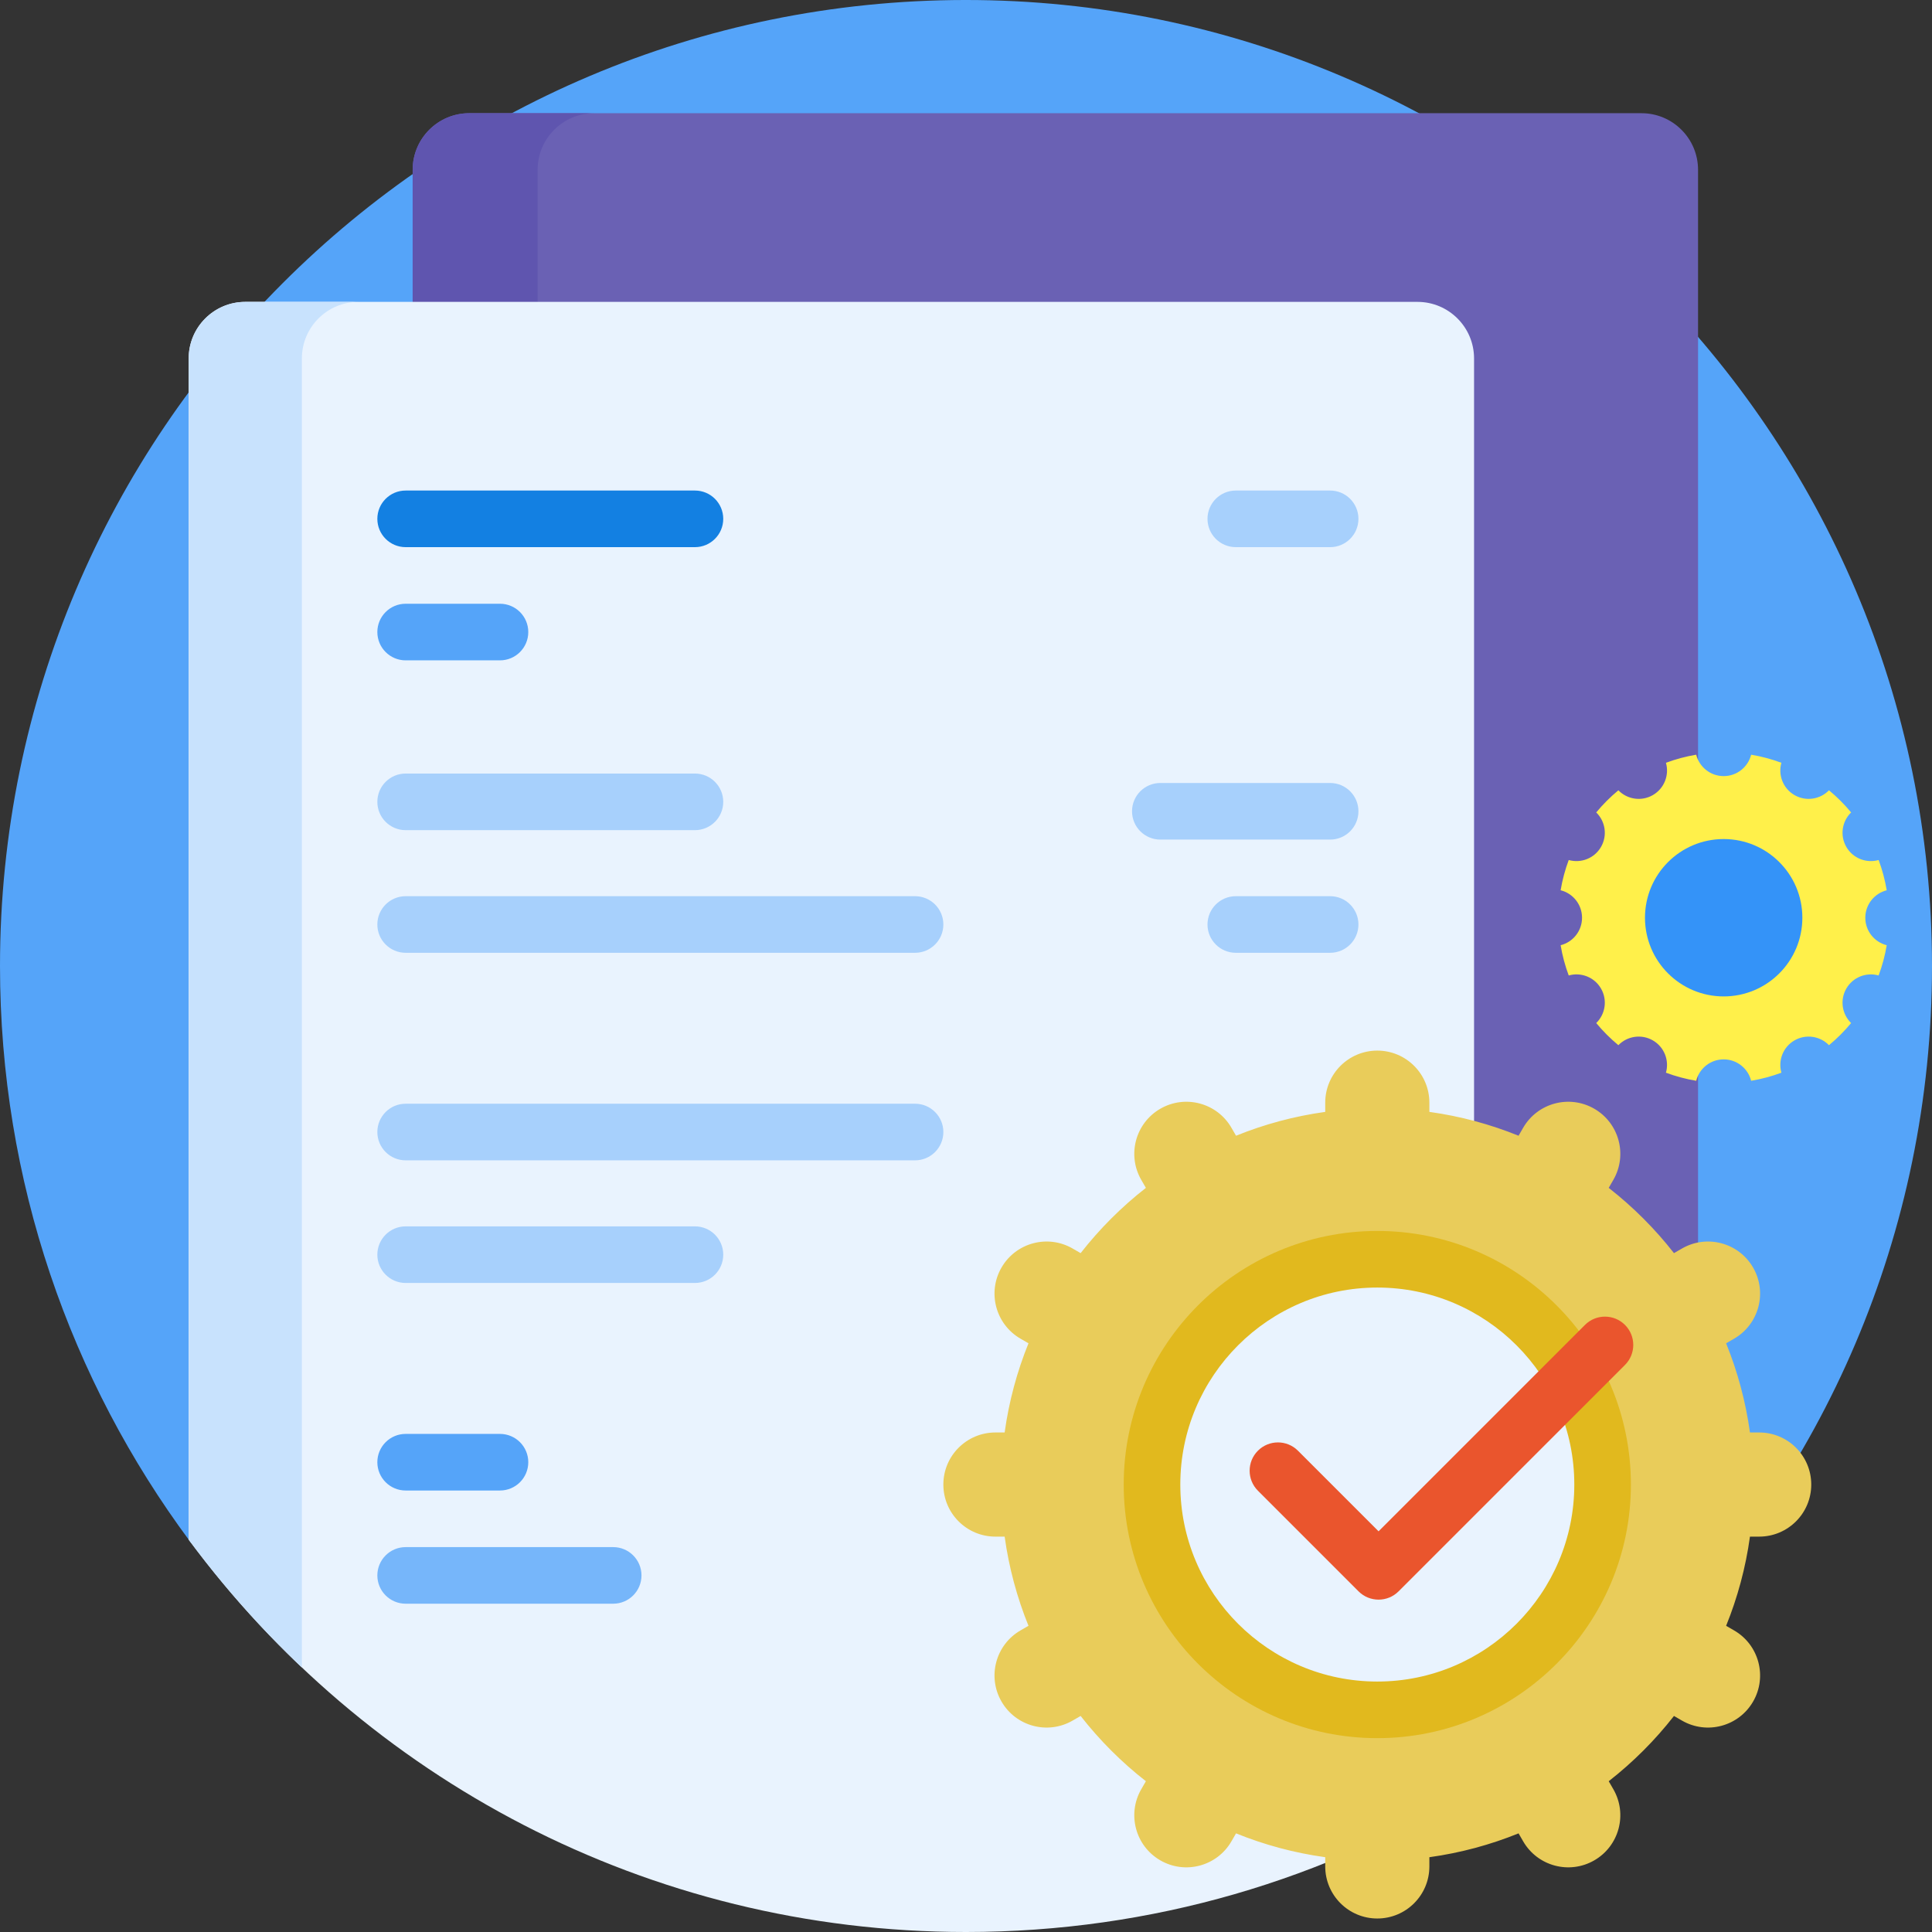 <svg xmlns="http://www.w3.org/2000/svg" id="Capa_1" height="512" viewBox="0 0 512 512" width="512"><rect x="0" y="0" width="512" height="512" fill="#333333" stroke="none"/><g><path d="m58.389 409.122c-2.361 2.236-6.146 1.916-8.084-.695-31.607-42.583-50.305-95.322-50.305-152.427 0-141.308 114.49-255.875 255.769-256 141.077-.124 256.231 114.923 256.231 256 0 71.02-28.921 135.286-75.627 181.662-46.848-60.048-119.894-98.662-201.957-98.662-68.187 0-130.147 26.659-176.027 70.122z" fill="#55a4f9"></path><path d="m450 45v325.211c-19.706 22.866-43.386 42.211-69.968 56.961h-248.064c-7.786-4.32-15.322-9.035-22.583-14.116-.017-.292-.026-.587-.026-.884v-367.172c0-8.284 6.716-15 15-15h310.641c8.284 0 15 6.716 15 15z" fill="#6a61b4"></path><path d="m142.499 413.055c7.261 5.082 14.798 9.796 22.583 14.116h-33.115c-7.786-4.32-15.322-9.035-22.583-14.116-.017-.292-.026-.587-.026-.884v-367.171c0-8.284 6.716-15 15-15h33.115c-8.284 0-15 6.716-15 15v367.171c0 .297.009.591.026.884z" fill="#5f55af"></path><path d="m390.641 95v378.775c-39.115 24.234-85.244 38.225-134.641 38.225-84.464 0-159.373-40.905-206-103.986v-313.014c0-8.284 6.716-15 15-15h310.641c8.284 0 15 6.716 15 15z" fill="#e9f3fe"></path><path d="m95 80c-8.284 0-15 6.716-15 15v346.903c-10.962-10.382-21.007-21.723-30-33.889v-313.014c0-8.284 6.716-15 15-15z" fill="#c8e2fd"></path><path d="m191.667 137.5c0 4.142-3.358 7.5-7.5 7.5h-76.667c-4.142 0-7.5-3.358-7.5-7.5s3.358-7.5 7.5-7.5h76.667c4.142 0 7.5 3.358 7.5 7.5z" fill="#1380e2"></path><path d="m170 417.5c0 4.142-3.358 7.5-7.5 7.5h-55c-4.142 0-7.5-3.358-7.5-7.5s3.358-7.5 7.5-7.5h55c4.142 0 7.5 3.358 7.5 7.5z" fill="#76b6fa"></path><path d="m100 167.5c0-4.142 3.358-7.5 7.5-7.5h25c4.142 0 7.5 3.358 7.5 7.5s-3.358 7.5-7.5 7.5h-25c-4.142 0-7.5-3.358-7.5-7.5zm32.5 212.5h-25c-4.142 0-7.5 3.358-7.5 7.5s3.358 7.5 7.5 7.5h25c4.142 0 7.5-3.358 7.5-7.5s-3.358-7.5-7.5-7.5z" fill="#55a4f9"></path><path d="m100 212.5c0-4.142 3.358-7.5 7.5-7.5h76.667c4.142 0 7.5 3.358 7.5 7.5s-3.358 7.5-7.5 7.5h-76.667c-4.142 0-7.5-3.358-7.5-7.5zm84.167 112.5h-76.667c-4.142 0-7.5 3.358-7.5 7.5s3.358 7.5 7.5 7.5h76.667c4.142 0 7.5-3.358 7.5-7.5s-3.358-7.5-7.5-7.5zm143.333-180h25c4.142 0 7.5-3.358 7.5-7.5s-3.358-7.5-7.5-7.5h-25c-4.142 0-7.5 3.358-7.5 7.5s3.358 7.5 7.5 7.5zm25 62.5h-45c-4.142 0-7.5 3.358-7.5 7.5s3.358 7.5 7.5 7.5h45c4.142 0 7.5-3.358 7.5-7.5s-3.358-7.5-7.5-7.5zm0 30h-25c-4.142 0-7.5 3.358-7.5 7.5s3.358 7.5 7.5 7.5h25c4.142 0 7.5-3.358 7.5-7.5s-3.358-7.5-7.5-7.5zm-110 55h-135c-4.142 0-7.5 3.358-7.5 7.5s3.358 7.5 7.5 7.5h135c4.142 0 7.5-3.358 7.5-7.5s-3.358-7.5-7.5-7.5zm0-55h-135c-4.142 0-7.5 3.358-7.5 7.5s3.358 7.5 7.5 7.5h135c4.142 0 7.5-3.358 7.5-7.5s-3.358-7.5-7.5-7.5z" fill="#a7d0fc"></path><path d="m500 250.492c-.463 2.77-1.187 5.451-2.144 8.019-3.234-.924-6.802.423-8.56 3.467-1.756 3.041-1.142 6.801 1.27 9.139-1.767 2.136-3.733 4.102-5.869 5.869-2.339-2.411-6.098-3.026-9.139-1.27-3.044 1.758-4.391 5.326-3.467 8.559-2.568.957-5.249 1.681-8.019 2.144-.818-3.26-3.768-5.675-7.281-5.675-3.514 0-6.464 2.414-7.281 5.675-2.77-.463-5.451-1.187-8.019-2.144.924-3.234-.423-6.802-3.467-8.559-3.041-1.756-6.801-1.142-9.139 1.27-2.136-1.767-4.102-3.733-5.869-5.869 2.411-2.339 3.026-6.098 1.27-9.139-1.758-3.045-5.326-4.392-8.56-3.467-.957-2.568-1.681-5.249-2.144-8.019 3.26-.818 5.675-3.768 5.675-7.281 0-3.514-2.414-6.464-5.675-7.281.463-2.77 1.187-5.451 2.144-8.019 3.234.924 6.802-.423 8.56-3.467 1.756-3.042 1.141-6.801-1.27-9.139 1.767-2.136 3.733-4.102 5.869-5.869 2.339 2.411 6.098 3.026 9.139 1.27 3.045-1.758 4.392-5.326 3.467-8.56 2.568-.957 5.249-1.681 8.019-2.144.818 3.26 3.768 5.675 7.281 5.675 3.514 0 6.464-2.415 7.281-5.675 2.77.463 5.451 1.187 8.019 2.144-.924 3.233.423 6.802 3.467 8.56 3.042 1.756 6.801 1.141 9.14-1.27 2.136 1.767 4.102 3.733 5.869 5.869-2.411 2.339-3.026 6.098-1.27 9.14 1.758 3.044 5.326 4.392 8.56 3.467.957 2.568 1.681 5.249 2.144 8.019-3.26.818-5.675 3.768-5.675 7.281-.001 3.512 2.414 6.462 5.674 7.28z" fill="#fff04a"></path><path d="m477.643 243.21c0 11.517-9.336 20.853-20.853 20.853s-20.853-9.336-20.853-20.853 9.336-20.853 20.853-20.853 20.853 9.337 20.853 20.853z" fill="#3493f8"></path><path d="m463.758 407.221c-1.141 8.243-3.29 16.165-6.319 23.635l2.102 1.214c6.6 3.811 8.862 12.251 5.051 18.851-3.811 6.6-12.251 8.862-18.851 5.051l-2.121-1.225c-5.036 6.447-10.847 12.258-17.294 17.294l1.225 2.121c3.811 6.6 1.549 15.04-5.051 18.851s-15.04 1.549-18.851-5.051l-1.214-2.102c-7.471 3.029-15.392 5.178-23.635 6.319v2.442c0 7.621-6.178 13.8-13.8 13.8s-13.8-6.179-13.8-13.8v-2.442c-8.243-1.141-16.164-3.29-23.635-6.319l-1.214 2.102c-3.811 6.6-12.251 8.862-18.851 5.051s-8.862-12.251-5.051-18.851l1.225-2.121c-6.447-5.036-12.258-10.847-17.294-17.294l-2.121 1.225c-6.6 3.811-15.04 1.549-18.851-5.051-3.811-6.601-1.549-15.041 5.051-18.851l2.102-1.214c-3.028-7.471-5.178-15.392-6.319-23.635h-2.442c-7.622 0-13.8-6.178-13.8-13.8s6.178-13.8 13.8-13.8h2.442c1.141-8.243 3.29-16.165 6.319-23.635l-2.102-1.214c-6.6-3.811-8.862-12.251-5.051-18.851 3.811-6.601 12.251-8.862 18.851-5.051l2.121 1.225c5.036-6.447 10.847-12.258 17.294-17.294l-1.225-2.121c-3.811-6.6-1.549-15.04 5.051-18.851s15.04-1.549 18.851 5.051l1.214 2.102c7.471-3.029 15.392-5.177 23.635-6.319v-2.442c0-7.622 6.178-13.8 13.8-13.8s13.8 6.178 13.8 13.8v2.442c8.243 1.141 16.164 3.29 23.635 6.319l1.214-2.102c3.811-6.6 12.251-8.862 18.851-5.051s8.862 12.251 5.051 18.851l-1.225 2.121c6.447 5.036 12.258 10.847 17.294 17.294l2.121-1.225c6.6-3.811 15.04-1.549 18.851 5.051 3.811 6.6 1.549 15.04-5.051 18.851l-2.102 1.214c3.028 7.471 5.178 15.392 6.319 23.635h2.442c7.622 0 13.8 6.178 13.8 13.8s-6.178 13.8-13.8 13.8z" fill="#e9cc5a"></path><path d="m424.706 393.421c0 32.975-26.731 59.706-59.706 59.706s-59.706-26.731-59.706-59.706 26.731-59.706 59.706-59.706 59.706 26.731 59.706 59.706z" fill="#e9f3fe"></path><path d="m365 326.215c-37.058 0-67.206 30.148-67.206 67.206s30.148 67.206 67.206 67.206 67.206-30.148 67.206-67.206-30.148-67.206-67.206-67.206zm0 119.412c-28.787 0-52.206-23.42-52.206-52.206s23.419-52.206 52.206-52.206 52.206 23.42 52.206 52.206-23.419 52.206-52.206 52.206z" fill="#e1b91e"></path><path d="m430.637 361.725-60 60c-1.464 1.464-3.384 2.196-5.303 2.196s-3.839-.732-5.303-2.196l-26.667-26.667c-2.929-2.93-2.929-7.678 0-10.607 2.929-2.928 7.678-2.928 10.606 0l21.364 21.364 54.697-54.697c2.929-2.928 7.678-2.928 10.606 0 2.929 2.929 2.929 7.677 0 10.607z" fill="#ea552d"></path></g></svg>